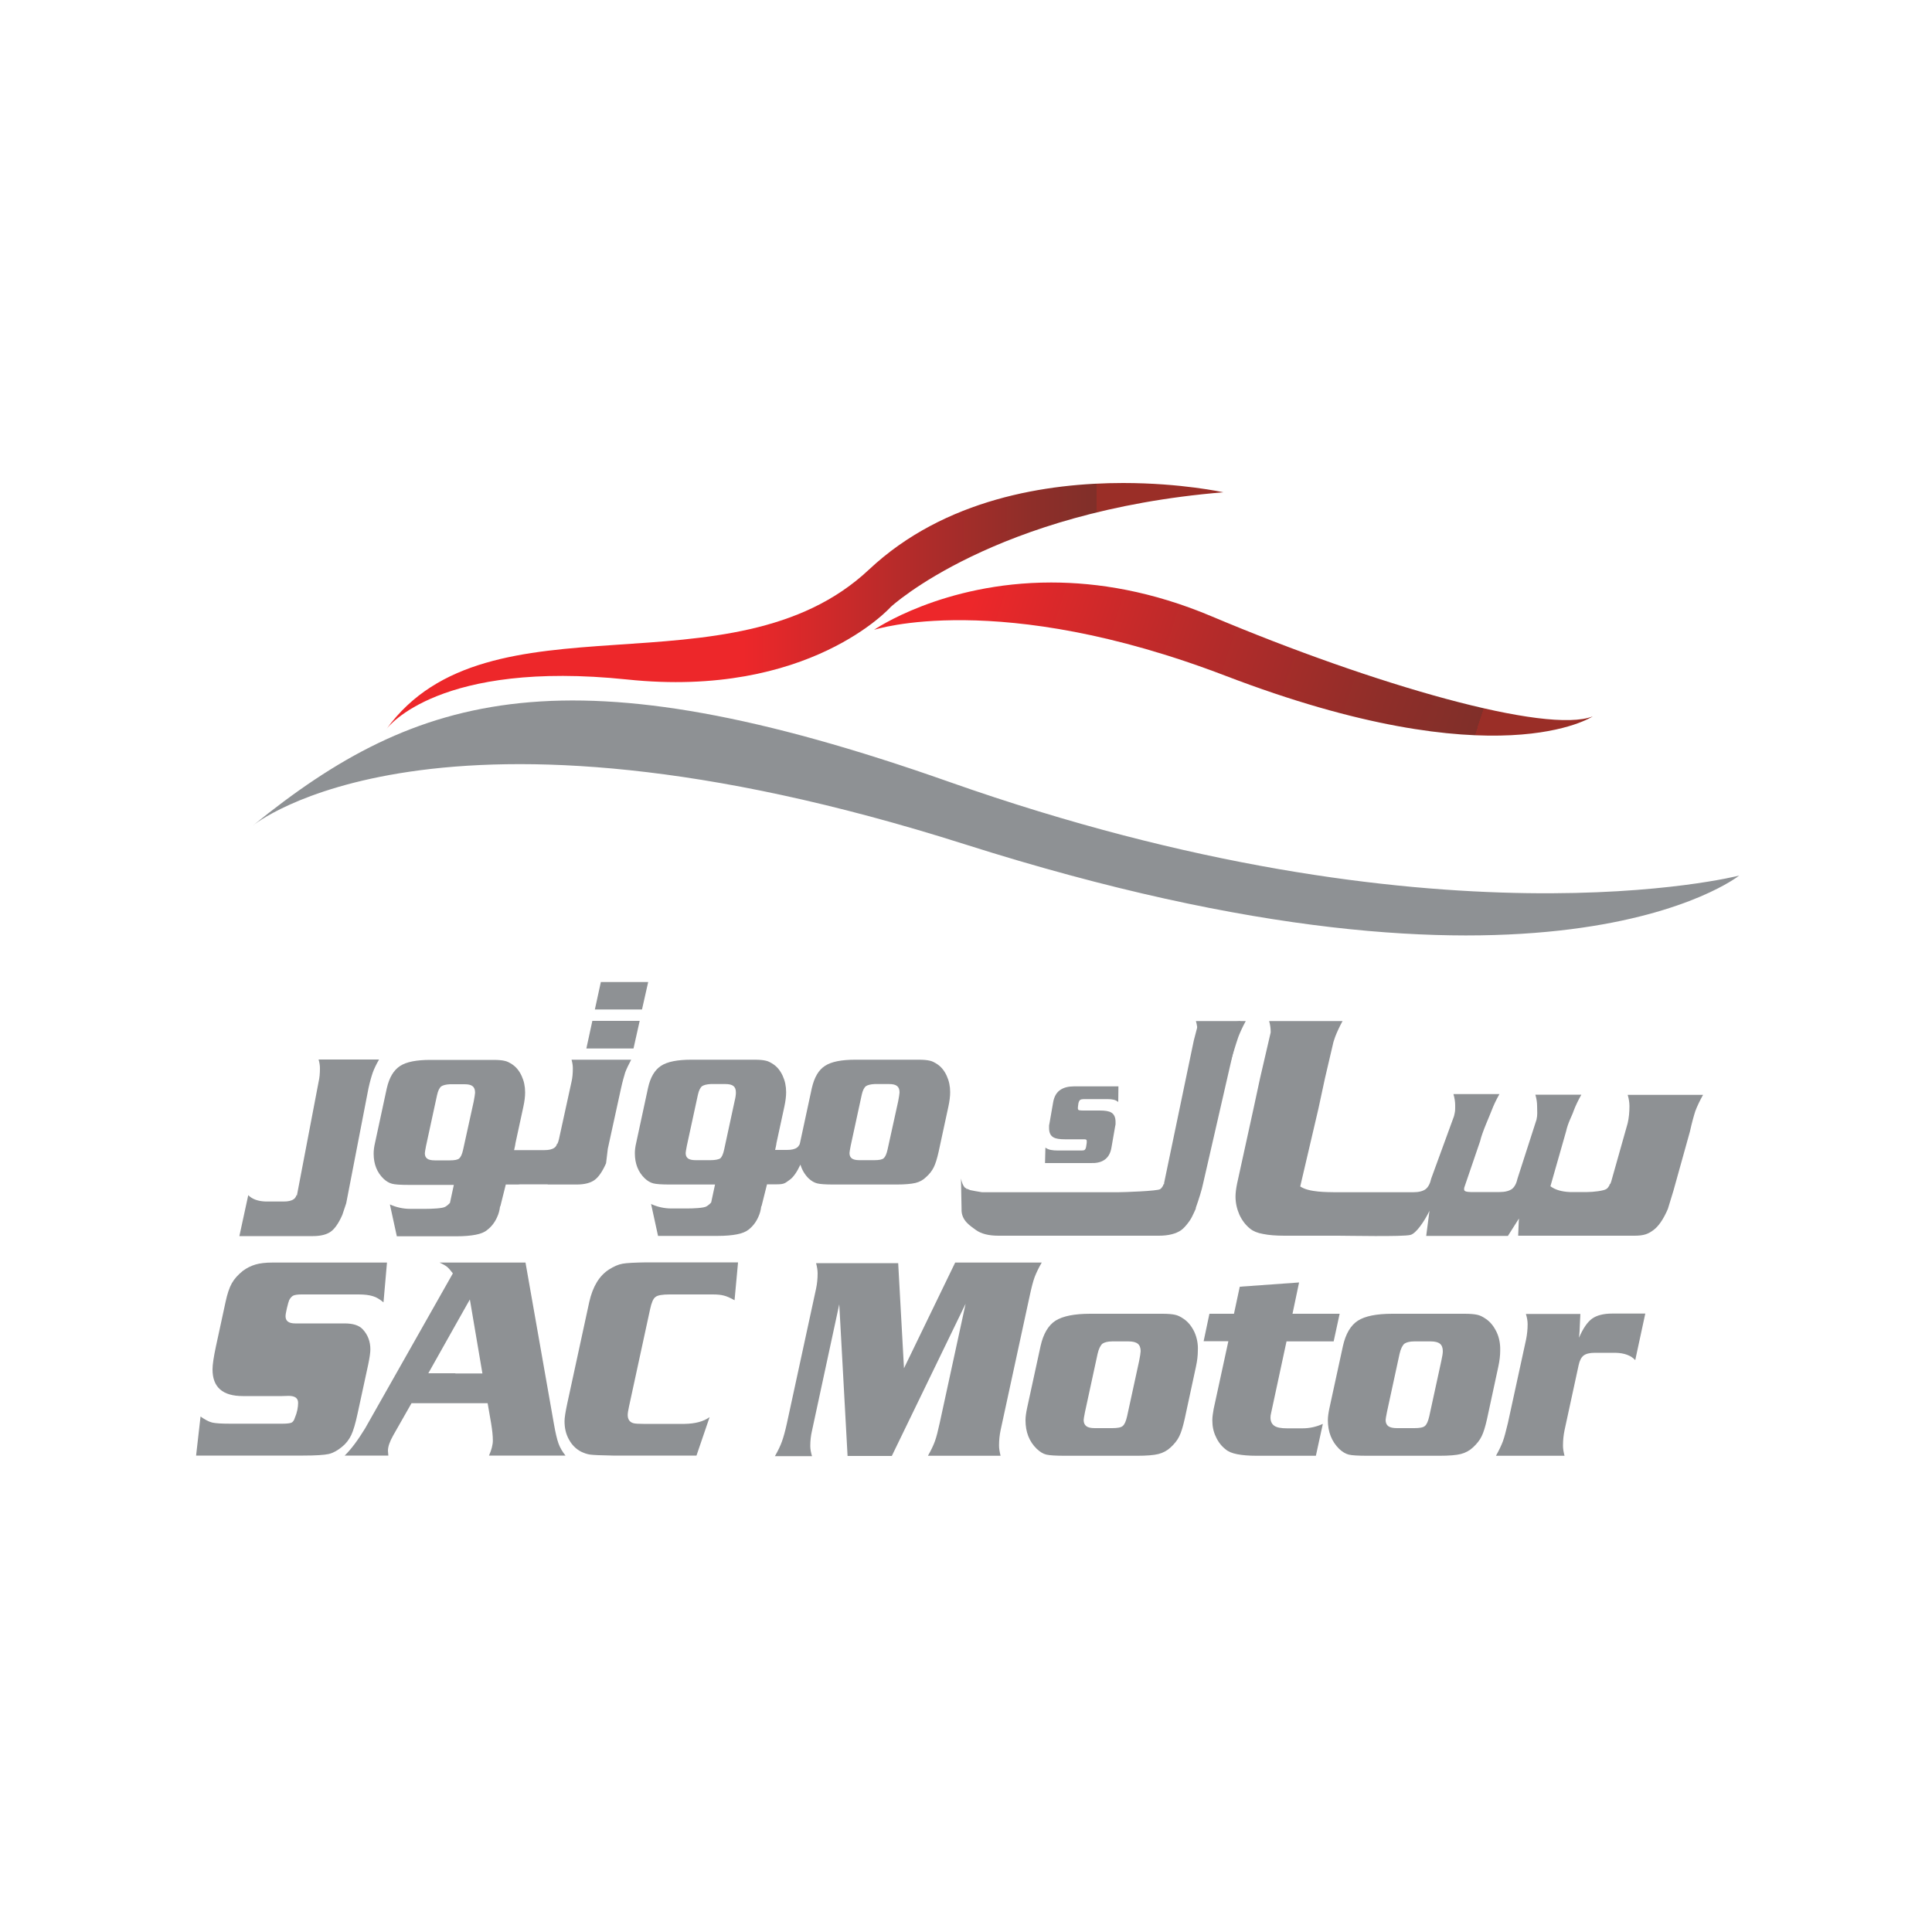 <?xml version="1.0" encoding="utf-8"?>
<!-- Generator: Adobe Illustrator 23.0.1, SVG Export Plug-In . SVG Version: 6.00 Build 0)  -->
<svg version="1.1" id="Layer_1" xmlns="http://www.w3.org/2000/svg" xmlns:xlink="http://www.w3.org/1999/xlink" x="0px" y="0px"
	 viewBox="0 0 1000 1000" style="enable-background:new 0 0 1000 1000;" xml:space="preserve">
<style type="text/css">
	.st0{clip-path:url(#SVGID_2_);fill:url(#SVGID_3_);}
	.st1{clip-path:url(#SVGID_5_);fill:url(#SVGID_6_);}
	.st2{fill:#8E9194;}
</style>
<g>
	<defs>
		<path id="SVGID_1_" d="M200,377.4C200,377.4,200,377.4,200,377.4L200,377.4 M200,377.4C200,377.4,200,377.4,200,377.4
			C200,377.4,200,377.4,200,377.4 M449.8,294.8c-71.1,66.8-197.1,9.7-249.8,82.6c1-1.4,27.6-35.8,124.6-25.7
			c94.3,9.9,136.5-37.6,136.5-37.6s53.4-49.5,172.1-59.3c0,0-21.7-4.8-51.9-4.8C542.3,250,489,258,449.8,294.8"/>
	</defs>
	<clipPath id="SVGID_2_">
		<use xlink:href="#SVGID_1_"  style="overflow:visible;"/>
	</clipPath>
	
		<linearGradient id="SVGID_3_" gradientUnits="userSpaceOnUse" x1="2799.155" y1="2434.329" x2="2816.07" y2="2434.329" gradientTransform="matrix(10.809 0 0 10.809 -29871.318 -25998.789)">
		<stop  offset="0" style="stop-color:#ED272A"/>
		<stop  offset="0.437" style="stop-color:#B72B2A"/>
		<stop  offset="0.808" style="stop-color:#8F2E29"/>
		<stop  offset="1" style="stop-color:#802F29"/>
		<stop  offset="1" style="stop-color:#852F29"/>
		<stop  offset="1" style="stop-color:#912E28"/>
		<stop  offset="1" style="stop-color:#982E27"/>
		<stop  offset="1" style="stop-color:#9A2E27"/>
	</linearGradient>
	<rect x="200" y="250" class="st0" width="433.3" height="127.4"/>
</g>
<g>
	<defs>
		<path id="SVGID_4_" d="M452.4,326c0,0,64.3-21.2,181.7,23.7c141.1,54.1,190.3,21.1,190.3,21.1c-23.7,9.3-112.9-16.2-197.3-51.8
			c-30.8-13-58.8-17.5-83-17.5C487.8,301.5,452.4,326,452.4,326"/>
	</defs>
	<clipPath id="SVGID_5_">
		<use xlink:href="#SVGID_4_"  style="overflow:visible;"/>
	</clipPath>
	
		<linearGradient id="SVGID_6_" gradientUnits="userSpaceOnUse" x1="2897.729" y1="2586.757" x2="2914.644" y2="2586.757" gradientTransform="matrix(15.118 4.912 -4.912 15.118 -30597.555 -53031.973)">
		<stop  offset="0" style="stop-color:#ED272A"/>
		<stop  offset="0.437" style="stop-color:#B72B2A"/>
		<stop  offset="0.808" style="stop-color:#8F2E29"/>
		<stop  offset="1" style="stop-color:#802F29"/>
		<stop  offset="1" style="stop-color:#852F29"/>
		<stop  offset="1" style="stop-color:#912E28"/>
		<stop  offset="1" style="stop-color:#982E27"/>
		<stop  offset="1" style="stop-color:#9A2E27"/>
	</linearGradient>
	<polygon class="st1" points="422.4,394.1 788.8,513.1 854.4,311.3 487.9,192.2 	"/>
</g>
<g>
	<path class="st2" d="M130.9,427.3c0,0,93.7-77.6,368.5,9.7c301.3,95.7,400.8,16.2,400.8,16.2s-156.8,40.4-408.9-48.5
		C294.5,335.3,216.5,357.8,130.9,427.3"/>
	<path class="st2" d="M200.3,653.5l-1.8,20.6c-1.8-1.5-3.7-2.7-5.5-3.2c-1.9-0.6-4.4-0.9-7.4-0.9h-29.5c-2,0-3.4,0.2-4.3,0.6
		c-0.8,0.4-1.5,1.2-2.1,2.3c-0.3,0.7-0.7,2.1-1.2,4.2c-0.5,2.1-0.7,3.5-0.7,4.2c0,2.5,1.7,3.7,5,3.7h25.5c4.5,0,7.6,1,9.5,3.1
		c2.6,2.8,3.9,6.3,3.9,10.3c0,1.8-0.4,4.4-1.1,7.8l-5.5,25.4c-1.1,5.1-2.2,8.9-3.3,11.2c-1.1,2.3-2.7,4.4-4.8,6.1
		c-2.3,1.9-4.7,3.2-6.9,3.7c-2.3,0.5-6.7,0.8-13.2,0.8h-55.4l2.3-20.2c2.3,1.6,4.3,2.7,6,3.1c1.7,0.4,4.7,0.6,9.1,0.6h27.4
		c2.2,0,3.7-0.2,4.5-0.5c0.7-0.3,1.4-1.1,1.8-2.5c1.2-2.8,1.7-5.5,1.7-7.8c0-2.4-1.6-3.6-4.9-3.6l-3.4,0.1h-20.3
		c-10.5,0-15.7-4.6-15.7-13.8c0-2.5,0.6-6.4,1.7-11.6l5-23.1c0.9-4.3,2-7.6,3.3-9.9c1.3-2.3,3.2-4.4,5.7-6.4c2-1.5,4.2-2.6,6.6-3.3
		c2.4-0.7,5.3-1,8.7-1H200.3z"/>
	<path class="st2" d="M292.7,753.4c-1.6-2-2.8-4-3.6-6.2c-0.8-2.2-1.6-5.6-2.4-10.2L272,653.5h-36.3h-8.2c1.8,0.8,3.1,1.6,3.9,2.2
		c0.8,0.7,1.8,1.8,3,3.4L189,739.3c-3.8,6.2-7.3,10.9-10.6,14.1H201c-0.1-1.1-0.2-2-0.2-2.5c0-2.1,0.9-4.7,2.7-7.9l9.5-16.7h22.7
		h16.7l1.8,10.4c0.6,3.6,0.9,6.6,0.9,8.9c0,2.2-0.7,4.9-2,7.8H292.7z M235.7,710.8h-14l14-24.9l7.5-13.3l6.5,38.3H235.7z"/>
	<path class="st2" d="M382,653.5l-1.8,19.5c-2.3-1.3-4.2-2.1-5.5-2.4c-1.4-0.4-3.3-0.6-5.8-0.6h-22.3c-3.7,0-6.2,0.4-7.3,1.3
		c-1.2,0.8-2.1,3-2.8,6.3l-10.9,50.3c-0.5,2.2-0.7,3.7-0.7,4.5c0,2.1,0.9,3.6,2.8,4.2c1,0.3,2.7,0.4,5.3,0.4h21.4
		c5.4-0.1,9.7-1.2,12.9-3.5l-6.8,19.9h-43.2c-6.4-0.1-10.3-0.3-11.8-0.5c-1.5-0.2-3-0.7-4.7-1.5c-2.7-1.4-4.8-3.5-6.3-6.3
		c-1.6-2.8-2.3-6-2.3-9.5c0-1.8,0.5-4.9,1.4-9.1l11.4-52.6c1.8-8,5.2-13.6,10.2-16.8c2.5-1.6,4.8-2.6,7-3c2.1-0.4,6.2-0.6,12.3-0.7
		H382z"/>
	<path class="st2" d="M467.9,708.2l26.5-54.7h44.8c-1.7,2.9-2.9,5.5-3.7,7.6c-0.8,2.2-1.6,5.3-2.5,9.5l-15.1,69.7
		c-0.5,2.4-0.8,5-0.8,7.9c0,1.6,0.3,3.3,0.8,5.3h-37.6c1.6-2.8,2.8-5.3,3.6-7.5c0.8-2.2,1.6-5.4,2.5-9.5l13.4-61.7l-38.2,78.8h-22.9
		l-4.3-78.5l-14.1,65.4c-0.6,2.5-0.9,5.2-0.9,7.9c0,1.6,0.3,3.4,0.9,5.3h-19.2c1.6-2.8,2.8-5.3,3.6-7.5c0.8-2.2,1.7-5.4,2.6-9.5
		l15.1-69.7c0.5-2.4,0.8-5,0.8-7.9c0-1.6-0.3-3.4-0.8-5.3h42.5L467.9,708.2z"/>
	<path class="st2" d="M618.2,689.4c-1.4-2.9-3.2-5.2-5.6-6.8c-1.6-1.1-3-1.8-4.5-2.1c-1.4-0.3-3.6-0.5-6.4-0.5h-26.1h-11.3
		c-8.2,0-14.2,1.2-18,3.6c-3.7,2.4-6.3,6.8-7.7,13.1l-7,32.2c-0.5,2.4-0.8,4.4-0.8,6.2c0,6.1,1.9,11,5.8,14.8c1.7,1.6,3.3,2.6,5,3
		c1.7,0.4,4.9,0.6,9.7,0.6h24.2h13.1c4.9,0,8.6-0.3,11-0.9c2.4-0.6,4.6-1.8,6.4-3.5c1.9-1.8,3.4-3.6,4.4-5.7c1-2,1.9-5,2.8-9
		l5.8-26.9c0.7-3.2,1-6,1-8.4C620.2,695.6,619.5,692.3,618.2,689.4 M589.6,704.5l-6.2,28.5c-0.6,2.6-1.3,4.3-2.3,5.1
		c-0.9,0.8-2.8,1.1-5.5,1.1h0h-8.9c-2,0-3.5-0.3-4.4-1c-0.9-0.7-1.4-1.7-1.4-3.2c0-0.4,0.2-1.8,0.7-4.2l6.5-30
		c0.6-2.7,1.5-4.4,2.5-5.3c1-0.7,2.7-1.2,5.1-1.2c0.3,0,0.6,0,0.8,0h7.6c2.2,0,3.8,0.4,4.8,1.2c1,0.8,1.5,2.1,1.5,3.9
		C590.3,700.5,590.1,702.2,589.6,704.5"/>
	<path class="st2" d="M693.4,680l-3.1,14.3h-24.4l-8,37.2c-0.2,0.7-0.3,1.5-0.3,2.2c0,2,0.7,3.4,2,4.3c1.3,0.9,3.5,1.3,6.5,1.3h8.1
		c3.7,0,7.2-0.8,10.5-2.3l-3.6,16.5h-30.7c-4.1,0-7.4-0.3-10-0.8c-2.6-0.5-4.6-1.3-6-2.5c-2.2-1.7-3.9-3.9-5.1-6.6
		c-1.3-2.7-1.8-5.5-1.8-8.5c0-1.7,0.3-3.7,0.7-5.9l7.6-35H623L626,680h12.7l3-14l30.7-2.2L669,680H693.4z"/>
	<path class="st2" d="M774.6,689.4c-1.4-2.9-3.2-5.2-5.6-6.8c-1.6-1.1-3-1.8-4.5-2.1c-1.4-0.3-3.6-0.5-6.4-0.5H732h-11.3
		c-8.2,0-14.2,1.2-17.9,3.6c-3.7,2.4-6.3,6.8-7.7,13.1l-7,32.2c-0.5,2.4-0.8,4.4-0.8,6.2c0,6.1,2,11,5.8,14.8c1.7,1.6,3.4,2.6,5,3
		c1.6,0.4,4.9,0.6,9.7,0.6H732h13.1c4.9,0,8.6-0.3,11-0.9c2.4-0.6,4.6-1.8,6.4-3.5c1.9-1.8,3.4-3.6,4.4-5.7c1-2,1.9-5,2.8-9
		l5.8-26.9c0.7-3.2,1-6,1-8.4C776.6,695.6,776,692.3,774.6,689.4 M746,704.5l-6.2,28.5c-0.6,2.6-1.3,4.3-2.3,5.1
		c-0.9,0.8-2.8,1.1-5.5,1.1H732h-8.9c-2,0-3.5-0.3-4.5-1c-0.9-0.7-1.4-1.7-1.4-3.2c0-0.4,0.2-1.8,0.7-4.2l6.5-30
		c0.6-2.7,1.5-4.4,2.5-5.3c1-0.7,2.7-1.2,5.1-1.2c0.3,0,0.6,0,0.9,0h7.6c2.2,0,3.8,0.4,4.8,1.2c1,0.8,1.5,2.1,1.5,3.9
		C746.8,700.5,746.5,702.2,746,704.5"/>
	<path class="st2" d="M818,680c-0.1,1.8-0.2,3.9-0.3,6.4c0,1.8-0.2,3.8-0.4,6c2.1-4.9,4.4-8.2,6.8-9.9c2.4-1.7,5.9-2.6,10.4-2.6
		h17.1l-5.2,24.1c-2.2-2.4-5.6-3.7-10.3-3.8h-10.6c-2.7,0-4.6,0.5-5.8,1.4c-1.2,0.9-2.1,2.6-2.6,5l-7.3,33.7c-0.5,2.4-0.8,5.1-0.8,8
		c0,1.6,0.3,3.3,0.8,5.2h-35.5c1.6-2.8,2.8-5.4,3.6-7.5c0.8-2.2,1.6-5.4,2.6-9.5l9.4-43.2c0.5-2.5,0.8-5.2,0.8-7.9
		c0-1.6-0.3-3.4-0.9-5.3H818z"/>
	<path class="st2" d="M485.1,550.8c-1.4-0.9-2.7-1.6-3.9-1.8c-1.2-0.3-3.1-0.5-5.6-0.5h-22.9h-9.9c-7.2,0-12.5,1-15.8,3.2
		c-3.3,2.1-5.5,5.9-6.8,11.5l-6.1,28.3c-0.1,0.3-0.1,0.5-0.2,0.8c-0.4,0.7-0.8,1.3-1.4,1.7c-1.1,0.8-2.8,1.2-5.1,1.2h-6.2l0.4-1.8
		c0.3-1.4,0.3-1.6,0.2-1.3l4.2-19.4c0.6-2.8,0.9-5.3,0.9-7.4c0-3.1-0.6-5.9-1.8-8.5c-1.2-2.6-2.8-4.6-4.9-6
		c-1.4-0.9-2.7-1.6-3.9-1.8c-1.2-0.3-3.1-0.5-5.6-0.5h-22.9h-9.9c-7.2,0-12.5,1-15.8,3.2c-3.2,2.1-5.5,5.9-6.7,11.5l-6.1,28.3
		c-0.5,2.1-0.7,3.9-0.7,5.4c0,5.4,1.7,9.7,5.1,13c1.5,1.4,2.9,2.2,4.4,2.6c1.5,0.4,4.3,0.6,8.5,0.6h21.2h2.3l-2,9.3
		c-0.8,0.9-1.7,1.6-2.4,2c-1.3,0.9-7.1,1.1-10.1,1.1h-8.1c-3.7,0-7.2-0.8-10.5-2.3l3.6,16.5h21.3h4.1h5.4c4.1,0,7.4-0.3,10-0.8
		c2.6-0.5,4.6-1.3,6-2.4c2.2-1.7,3.9-3.9,5.1-6.6c0.8-1.7,1.3-3.6,1.5-5.4c0.2-0.3,0.3-0.5,0.3-0.7L397,613h5.2c4,0,4.3-0.8,6.5-2.3
		c2-1.4,3.8-4.1,5.6-7.9c0.8,2.7,2.2,5.1,4.2,7.1c1.5,1.4,2.9,2.2,4.4,2.6c1.5,0.4,4.3,0.6,8.5,0.6h21.2h11.5c4.3,0,7.5-0.3,9.7-0.8
		c2.1-0.5,4-1.5,5.6-3.1c1.7-1.5,3-3.2,3.9-5c0.9-1.8,1.7-4.4,2.5-7.9l5.1-23.6c0.6-2.8,0.9-5.3,0.9-7.4c0-3.1-0.6-5.9-1.8-8.5
		C488.8,554.2,487.2,552.2,485.1,550.8 M367.8,600.5H360c-1.8,0-3.1-0.3-3.9-0.9c-0.8-0.6-1.2-1.5-1.2-2.8c0-0.4,0.2-1.6,0.6-3.7
		l5.7-26.3c0.5-2.4,1.3-3.9,2.2-4.6c0.9-0.6,2.4-1,4.5-1.1c0.2,0,0.5,0,0.8,0h6.7c1.9,0,3.3,0.3,4.2,1c0.9,0.7,1.3,1.8,1.3,3.4
		c0,1.1-0.2,2.6-0.7,4.6l-5.4,25c-0.5,2.3-1.2,3.8-2,4.5C371.9,600.1,370.3,600.5,367.8,600.5L367.8,600.5z M464.9,570l-5.5,25
		c-0.5,2.3-1.2,3.8-2,4.5c-0.8,0.7-2.4,1-4.8,1h0h-7.8c-1.8,0-3.1-0.3-3.9-0.9c-0.8-0.6-1.2-1.5-1.2-2.8c0-0.4,0.2-1.6,0.6-3.7
		l5.7-26.3c0.5-2.4,1.3-3.9,2.2-4.6c0.9-0.6,2.4-1,4.5-1.1c0.2,0,0.5,0,0.7,0h6.7c2,0,3.3,0.3,4.2,1c0.9,0.7,1.3,1.8,1.3,3.4
		C465.5,566.5,465.3,568,464.9,570"/>
	<path class="st2" d="M642,528.5l-22.3,3.2l-1.8,6.9l-15.4,73.9c0,0,0,0.1,0.1,0.1c-0.1,0.2-0.1,0.3-0.2,0.5
		c-0.1-0.1-0.1-0.1-0.2-0.2l-0.2,0.8c-0.4,0.7-0.9,1.4-1.5,1.8c-1.4,1-19.1,1.6-22,1.6h-70c-0.1,0-0.1,0-0.2,0
		c-2.6-0.4-4.7-0.8-6.1-1.1c-1.1-0.4-2-0.8-2.9-1.4c-0.9-1.1-1.5-2.6-1.9-4.6l0.3,15.7c-0.3,6.2,4.9,9,7.5,11
		c2.7,1.9,6.5,2.9,11.6,2.9h2.4h13.2h9.2h2.6h36.6h9.5h3.7h5.8c5,0,8.9-1,11.6-2.9c1.2-0.9,2.4-2.2,3.6-3.8c1-1.3,1.8-2.6,2.5-4.2
		c0.1-0.2,0.2-0.4,0.3-0.6c0.4-0.8,0.7-1.5,1.1-2.4l0.1-0.7c1.4-3.9,3.1-9.3,3.7-12.3L642,528.5z M500.3,615.5
		c-0.2-0.1-0.3-0.3-0.5-0.5l0.8,0.6C500.5,615.6,500.4,615.6,500.3,615.5"/>
	<path class="st2" d="M627.8,589.4l7.2-32.7c1-4.4,5.1-17.7,6-20.1c0.9-2.3,2.1-5,3.8-8.1H619c0.6,2,0.8,3.9,0.8,5.5
		c0,3.1-0.3,5.9-0.8,8.5l-4.9,35.3"/>
	<path class="st2" d="M164.9,548.4c0.5,1.7,0.7,3.2,0.7,4.6c0,2.5-0.2,4.9-0.7,7l-12.1,63.4c-0.2,0.9,1.1-5.3,0.8-4.6
		c0-0.1-0.1-0.1-0.2-0.2l-0.2,0.7c-0.3,0.6-0.7,1.1-1.2,1.4c-1.1,0.8-2.8,1.2-5.1,1.2h-9.3c-4.1-0.1-7.2-1.3-9.1-3.3l-4.6,21.2h24.8
		h0.9h12.4c4,0,7.1-0.8,9.2-2.3c2.1-1.5,4.1-4.4,6-8.7l2-6l11.5-59.4c0.8-3.7,1.6-6.4,2.3-8.4c0.7-1.9,1.8-4.2,3.2-6.6H164.9z"/>
	<path class="st2" d="M571.4,600.5c2.1-1.3,3.4-3.5,3.9-6.6l1.9-10.9c0-0.2,0.1-0.5,0.2-1v-1.4c0-2.3-0.8-4-2.3-4.8
		c-1.2-0.7-3.1-1-5.9-1h-8.8c-0.9,0-1.6-0.1-2-0.2c-0.4-0.2-0.5-0.5-0.5-1.2c0-0.1,0-0.4,0.1-1l0.2-1.4c0.2-0.8,0.5-1.4,0.9-1.7
		c0.5-0.3,1.1-0.4,1.9-0.4h12.3c1.2,0,2.2,0.1,3.1,0.3c0.9,0.2,1.7,0.6,2.4,1.2l0.1-8.1h-23c-2.9,0-5.2,0.6-6.9,1.7
		c-2.1,1.3-3.4,3.6-3.9,6.6l-1.9,10.9c0,0.2-0.1,0.5-0.2,1v1.5c0,2.3,0.8,3.9,2.3,4.7c1.2,0.7,3.2,1,6,1h10c0.5,0,0.9,0.1,1,0.3
		c0.2,0.2,0.2,0.5,0.2,1c0,0.2,0,0.6-0.1,1.1l-0.2,1.3c-0.1,0.8-0.4,1.4-0.7,1.7c-0.3,0.3-0.8,0.4-1.6,0.4h-12.4
		c-1.4,0-2.5-0.1-3.6-0.3c-1-0.2-2-0.6-2.8-1.2l-0.2,8h23.6C567.4,602.1,569.7,601.6,571.4,600.5"/>
	<polygon class="st2" points="306.6,528.4 303.5,542.7 327.9,542.7 331.1,528.4 	"/>
	<polygon class="st2" points="335.5,508.3 311,508.3 307.9,522.5 332.3,522.5 	"/>
	<path class="st2" d="M295.8,548.4c0.5,1.7,0.7,3.2,0.7,4.6c0,2.5-0.2,4.9-0.7,7l-6.5,29.7c-0.2,0.9-0.5,1.7-0.8,2.4
		c-0.1-0.1-0.1-0.1-0.2-0.1l-0.2,0.7c-0.3,0.6-0.7,1.1-1.2,1.4c-1.1,0.8-2.8,1.2-5.1,1.2h-15.7h0l0.4-1.8c0.3-1.4,0.3-1.6,0.2-1.3
		l4.2-19.4c0.6-2.8,0.9-5.2,0.9-7.4c0-3.1-0.6-5.9-1.8-8.5c-1.2-2.6-2.8-4.6-4.9-6c-1.4-0.9-2.7-1.6-3.9-1.8
		c-1.2-0.3-3.1-0.5-5.6-0.5h-22.9h-9.9c-7.2,0-12.5,1-15.8,3.2s-5.5,5.9-6.8,11.5l-6.1,28.3c-0.5,2.1-0.7,3.9-0.7,5.5
		c0,5.4,1.7,9.7,5.1,13c1.5,1.4,2.9,2.2,4.4,2.6c1.4,0.4,4.3,0.6,8.5,0.6h21.2h2.3l-2,9.3c-0.8,0.9-1.7,1.6-2.4,2
		c-1.3,0.9-7.2,1.1-10.1,1.1h-8.1c-3.7,0-7.2-0.8-10.5-2.3l3.6,16.5h21.3h4.1h5.4c4.1,0,7.4-0.3,10-0.8c2.6-0.5,4.6-1.3,6-2.5
		c2.2-1.7,3.9-3.9,5.1-6.6c0.8-1.7,1.3-3.6,1.5-5.4c0.2-0.3,0.3-0.5,0.3-0.7l2.7-10.8h5.6c0.5,0,1.2,0,1.9-0.1h14.2v0.1h15
		c4,0,7.1-0.8,9.2-2.3c2.1-1.5,4.1-4.4,6-8.7l0.9-7.5l6.8-31.1c0.8-3.7,1.6-6.4,2.2-8.4c0.7-1.9,1.8-4.1,3.1-6.6H295.8z
		 M245.2,570.1l-5.5,25c-0.5,2.3-1.2,3.8-2,4.5c-0.8,0.7-2.4,1-4.8,1h-0.1H225c-1.8,0-3.1-0.3-3.9-0.9c-0.8-0.6-1.2-1.5-1.2-2.8
		c0-0.4,0.2-1.6,0.6-3.7l5.7-26.3c0.5-2.4,1.3-3.9,2.2-4.6c0.9-0.6,2.4-1,4.5-1.1c0.2,0,0.5,0,0.8,0h6.7c2,0,3.3,0.3,4.2,1
		c0.9,0.7,1.3,1.8,1.3,3.4C245.8,566.6,245.6,568.1,245.2,570.1"/>
	<path class="st2" d="M842.5,566.7c0.6,2.1,0.9,4,0.9,5.8c0,3.2-0.3,6.2-0.9,8.8l-8.1,28.7c-0.3,1.2-0.6,2.2-1,3
		c-0.1-0.1-0.1-0.1-0.2-0.2l-0.2,0.8c-0.4,0.7-0.9,1.4-1.5,1.8c-1.4,1-7,1.6-9.9,1.6h-9.1c-4.3-0.2-7.6-1.2-10-3l8.1-28.4
		c1-4.6,3.1-8.1,3.9-10.6c0.9-2.4,2.2-5.2,4-8.4h-23.8c0.6,2.1,0.9,4,0.9,5.8c0,3.2,0.3,4.4-0.3,7.1l-9.8,30.4
		c-0.6,2.7-1.6,4.5-2.9,5.5c-1.4,1-3.5,1.6-6.4,1.6h-14.9c-3.7-0.1-3.6-0.8-3.4-2.3l8.2-24c1-4.6,5.1-13.5,6-16
		c0.9-2.4,2.2-5.2,4-8.4h-23.8c0.6,2.1,0.9,4,0.9,5.8c0,3.2,0,2.9-0.6,5.6L740.8,610c-0.6,2.7-1.6,4.5-2.9,5.5
		c-1.3,1-3.5,1.6-6.4,1.6h-40.4c-4.1-0.1-13.6,0.1-18.1-3l9.4-40.2l3.4-15.8l4.4-18.8c0.4-1.2,0.7-2.2,0.9-2.7
		c0.9-2.3,2.1-5,3.8-8.1h-38c0.6,2,0.8,3.9,0.8,5.6c0,0.1,0,0.2,0,0.3l-5.5,23.7l-3.4,15.8l-8.5,38.8c-0.5,2.5-0.8,4.7-0.8,6.6
		c0,3.3,0.7,6.4,2,9.4c1.4,3,3.2,5.4,5.6,7.3c1.6,1.3,3.8,2.2,6.7,2.7c2.9,0.6,6.6,0.9,11.1,0.9h3.7h21.5h2.4
		c5.1,0,33.6,0.6,37.5-0.4c3-0.7,7.4-7.3,9.9-12.5l-1.7,13h42.3l5.7-9c0,0.6-0.1,1.2-0.1,1.7c-0.1,2.8-0.2,5.2-0.3,7.2h26.4h2.7h2.2
		h0.2h9.7h17.2h1.8c5.1,0,7.2-1,9.8-2.9c2.6-1.9,5.2-5.6,7.5-11l2.9-9.5l8.5-30.5c1-4.6,2-8.1,2.8-10.6c0.9-2.4,2.2-5.2,4-8.4H842.5
		z"/>
</g>
</svg>
